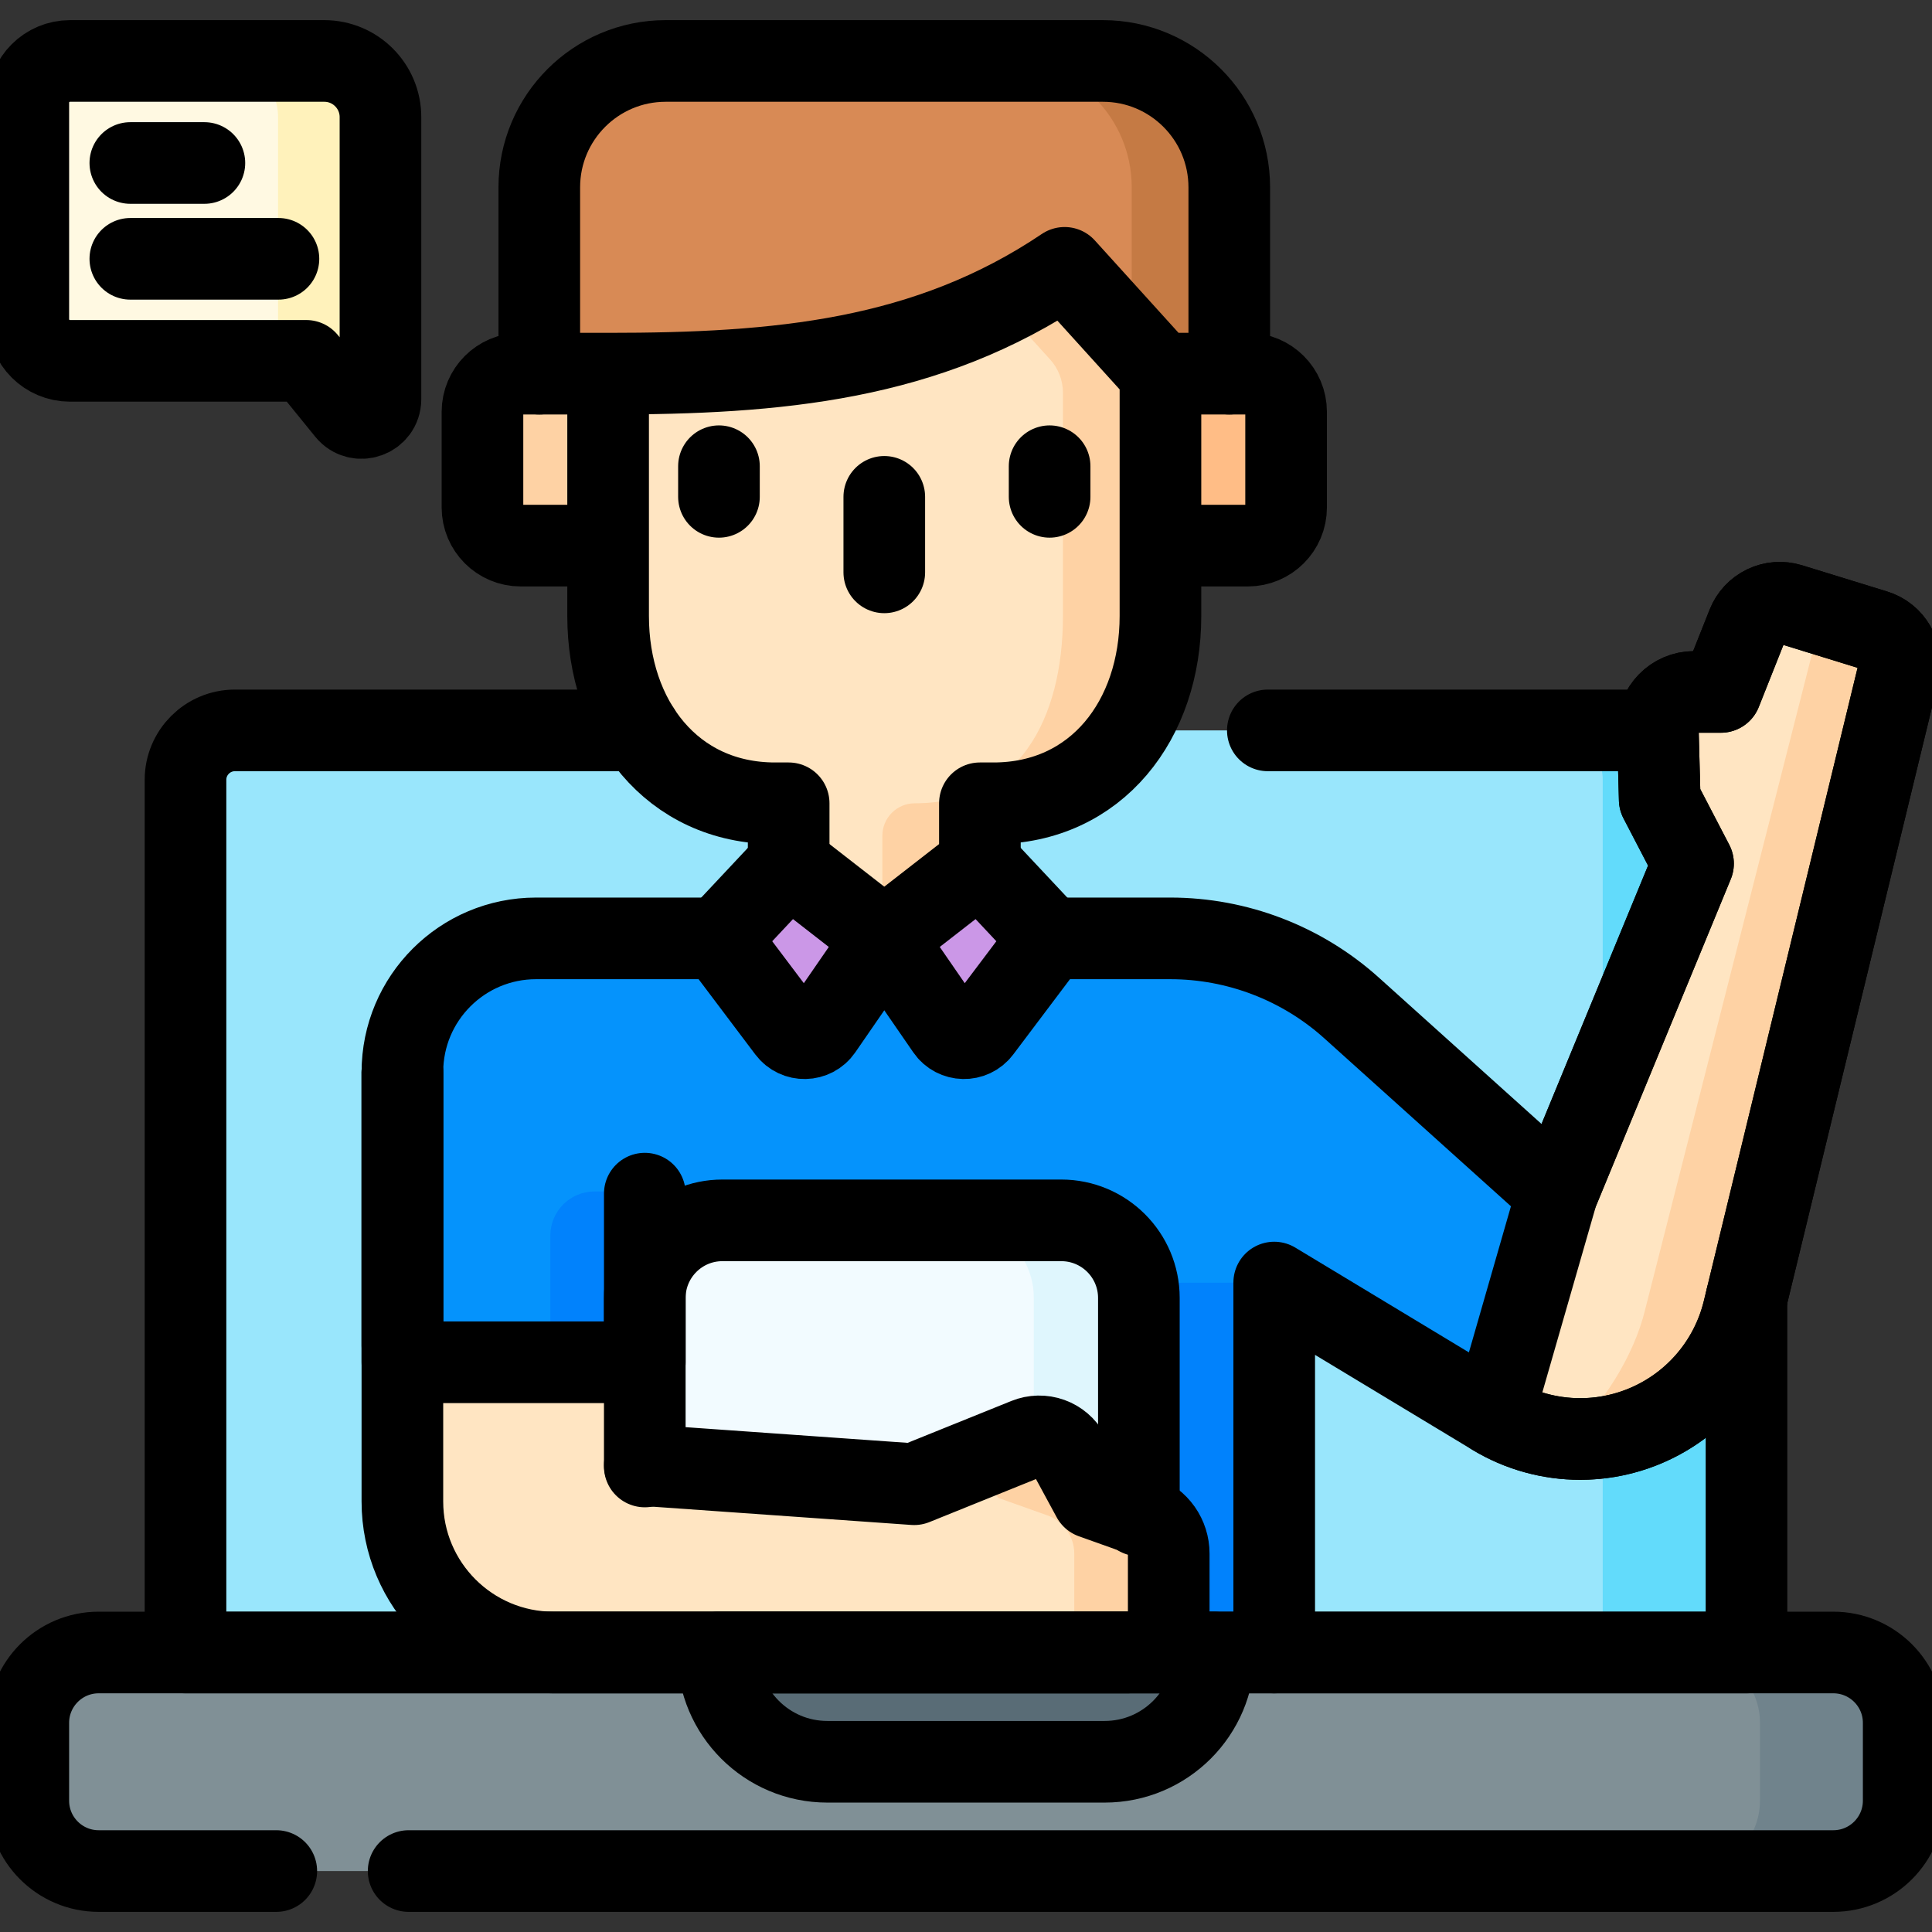 <svg xmlns="http://www.w3.org/2000/svg" width="355" height="355" viewBox="0 0 355 355" fill="none"><rect x="0" y="0" width="355" height="355" fill="#333333" stroke="none"/><g clip-path="url(#clip0_57_26)"><path d="M320.912 303.641H34.088V143.29C34.088 138.275 38.154 134.209 43.169 134.209H311.831C316.846 134.209 320.912 138.275 320.912 143.29V303.641Z" fill="#99E6FC"></path><path d="M320.914 143.29V303.643H294.497V143.29C294.497 138.277 290.434 134.207 285.421 134.207H311.831C316.844 134.207 320.914 138.277 320.914 143.29Z" fill="#62DBFB"></path><path d="M225.876 68.659H99.093V34.426C99.093 21.599 109.491 11.201 122.318 11.201H202.652C215.478 11.201 225.876 21.599 225.876 34.426V68.659Z" fill="#D88A55"></path><path d="M225.876 34.425V68.656H207.952V34.425C207.952 21.598 197.559 11.205 184.732 11.205H202.655C215.475 11.205 225.876 21.598 225.876 34.425Z" fill="#C57A44"></path><path d="M348.863 123.436L320.36 240.824C319.051 246.21 316.317 251.144 312.445 255.109C308.573 259.074 303.705 261.924 298.352 263.361C295.746 264.058 293.06 264.411 290.363 264.412C284.74 264.413 279.224 262.878 274.41 259.972L234.133 235.667V303.643H111.735L73.936 247.233V196.991C73.936 183.423 84.933 172.426 98.501 172.426H215.032C227.331 172.427 239.194 176.979 248.337 185.204L286.136 219.212L311.09 158.683L304.969 146.916L304.621 133.983C304.521 130.233 307.535 127.139 311.285 127.139H316.201L321.117 114.763C321.707 113.278 322.833 112.07 324.272 111.378C325.711 110.686 327.358 110.56 328.886 111.025L344.53 115.847C346.085 116.319 347.401 117.368 348.207 118.779C349.012 120.191 349.247 121.857 348.863 123.436Z" fill="#0593FC"></path><path d="M214.509 303.644H234.134V235.668L214.509 235.711V303.644Z" fill="#0182FC"></path><path d="M111.739 68.659V113.185C111.739 132.193 123.418 147.602 142.426 147.602H144.915V172.425H180.054V147.602H182.543C201.551 147.602 213.23 132.193 213.23 113.185V68.659L195.617 49.215C170.329 66.248 142.919 68.659 111.739 68.659Z" fill="#FFE5C2"></path><path d="M213.229 68.656V114.425C213.229 132.748 198.375 147.602 180.052 147.602V172.425H162.135V153.558C162.135 150.272 164.798 147.602 168.091 147.602C177.597 147.602 184.399 143.747 188.829 137.521C193.26 131.294 195.312 122.69 195.312 113.184V72.152C195.312 69.902 194.475 67.733 192.965 66.066L183.879 56.037C187.845 54.075 191.755 51.815 195.617 49.215L213.229 68.656Z" fill="#FED2A4"></path><path d="M213.23 100.258H229.296C233.174 100.258 236.318 97.114 236.318 93.236V75.681C236.318 71.803 233.174 68.659 229.296 68.659H213.23V100.258Z" fill="#FFBD86"></path><path d="M209.265 303.642H118.478V238.498C118.478 230.622 124.863 224.237 132.739 224.237H195.004C202.88 224.237 209.265 230.622 209.265 238.498V303.642Z" fill="#F2FBFF"></path><path d="M209.263 238.495V303.643H189.96V238.495C189.96 230.625 183.574 224.239 175.697 224.239H195C202.877 224.239 209.263 230.625 209.263 238.495Z" fill="#DFF6FD"></path><path d="M111.739 100.258H95.673C91.795 100.258 88.652 97.114 88.652 93.236V75.681C88.652 71.803 91.795 68.659 95.673 68.659H111.739V100.258Z" fill="#FED2A4"></path><path d="M214.752 285.462V296.191C214.752 300.309 211.417 303.644 207.305 303.644H101.69C86.36 303.644 73.937 291.214 73.937 275.884V196.992L118.48 238.498V269.227L167.972 272.723L188.639 264.379C190.048 263.81 191.616 263.779 193.045 264.293C194.474 264.807 195.664 265.829 196.388 267.165L200.755 275.221L209.809 278.45C211.255 278.966 212.506 279.917 213.391 281.173C214.276 282.428 214.751 283.926 214.752 285.462Z" fill="#FFE5C2"></path><path d="M119.078 269.266L118.474 269.46L101.12 269.224V222.319L118.481 238.495V269.224L119.078 269.266Z" fill="#FFE5C2"></path><path d="M214.754 285.463V296.189C214.754 300.308 211.419 303.643 207.308 303.643H189.946C194.057 303.643 197.392 300.308 197.392 296.189V285.463C197.392 282.315 195.409 279.507 192.449 278.446L183.394 275.222L179.511 268.067L188.642 264.378C191.554 263.199 194.889 264.399 196.387 267.165L200.755 275.222L209.811 278.446C212.771 279.507 214.754 282.315 214.754 285.463Z" fill="#FED2A4"></path><path d="M73.937 196.992H118.48V250.315H73.937V196.992Z" fill="#0593FC"></path><path d="M118.481 218.925V250.317H101.12V227.052C101.12 222.563 104.758 218.925 109.246 218.925H118.481Z" fill="#0182FC"></path><path d="M348.863 123.436L320.36 240.824C319.051 246.21 316.317 251.144 312.445 255.109C308.573 259.074 303.705 261.924 298.353 263.361C295.747 264.058 293.061 264.411 290.363 264.412C284.74 264.413 279.224 262.878 274.41 259.972L286.137 219.212L311.091 158.683L304.97 146.916L304.622 133.983C304.521 130.233 307.535 127.139 311.286 127.139H316.202L321.118 114.763C321.707 113.278 322.834 112.07 324.273 111.378C325.712 110.686 327.359 110.56 328.887 111.025L344.531 115.847C346.086 116.319 347.401 117.368 348.207 118.779C349.013 120.191 349.247 121.857 348.863 123.436Z" fill="#FFE5C2"></path><path d="M348.863 123.436L320.36 240.824C319.051 246.21 316.317 251.144 312.445 255.109C308.573 259.074 303.705 261.924 298.353 263.361C295.747 264.058 293.061 264.411 290.363 264.412C284.74 264.413 279.224 262.878 274.41 259.972L286.137 219.212L311.091 158.683L304.97 146.916L304.622 133.983C304.521 130.233 307.535 127.139 311.286 127.139H316.202L321.118 114.763C321.707 113.278 322.834 112.07 324.273 111.378C325.712 110.686 327.359 110.56 328.887 111.025L344.531 115.847C346.086 116.319 347.401 117.368 348.207 118.779C349.013 120.191 349.247 121.857 348.863 123.436Z" fill="#FFE5C2"></path><path d="M348.864 123.439L320.36 240.824C318.727 247.549 314.882 253.53 309.443 257.807C304.004 262.085 297.285 264.411 290.365 264.413C289.408 264.413 288.451 264.371 287.501 264.274C294.622 258.422 300.315 248.75 302.242 240.824L333.693 117.24C334.123 115.458 333.762 113.662 332.819 112.241L344.53 115.846C347.761 116.824 349.661 120.152 348.864 123.439Z" fill="#FED2A4"></path><path d="M18.133 303.641H336.867C344.01 303.641 349.8 309.431 349.8 316.573V330.865C349.8 338.008 344.01 343.798 336.867 343.798H18.133C10.99 343.798 5.2 338.008 5.2 330.865V316.574C5.2 309.431 10.99 303.641 18.133 303.641Z" fill="#809096"></path><path d="M349.8 316.574V330.864C349.8 338.006 344.01 343.795 336.869 343.795H310.459C317.6 343.795 323.39 338.006 323.39 330.864V316.574C323.39 309.432 317.6 303.643 310.459 303.643H336.869C344.01 303.643 349.8 309.432 349.8 316.574Z" fill="#70838C"></path><path d="M202.982 323.72H152.018C140.929 323.72 131.939 314.73 131.939 303.641H223.06C223.06 314.73 214.071 323.72 202.982 323.72Z" fill="#596C76"></path><path d="M69.91 73.323V21.524C69.91 15.823 65.288 11.201 59.587 11.201H12.857C8.628 11.201 5.2 14.629 5.2 18.858V58.648C5.2 62.877 8.628 66.305 12.857 66.305H56.267L63.741 75.512C65.802 78.051 69.91 76.594 69.91 73.323Z" fill="#FFF9E2"></path><path d="M69.911 21.522V73.323C69.911 76.595 65.8 78.051 63.74 75.514L56.266 66.306H51.094V21.522C51.094 15.822 46.476 11.205 40.776 11.205H59.587C65.287 11.205 69.911 15.822 69.911 21.522Z" fill="#FFF2BB"></path><path d="M162.485 172.426L173.992 189.117C175.471 191.263 178.618 191.33 180.187 189.248L192.863 172.425L180.054 158.763L162.485 172.426Z" fill="#CB97E7"></path><path d="M162.485 172.426L150.978 189.117C149.498 191.263 146.351 191.33 144.782 189.248L132.106 172.425L144.915 158.763L162.485 172.426Z" fill="#CB97E7"></path><path d="M99.093 68.659V34.426C99.093 21.599 109.491 11.201 122.318 11.201H202.652C215.478 11.201 225.876 21.599 225.876 34.426V68.659M192.865 172.425H215.032C227.332 172.425 239.195 176.98 248.341 185.203L286.136 219.212L311.09 158.682L304.967 146.916L304.621 133.985C304.524 130.234 307.533 127.141 311.284 127.141H316.2L321.116 114.765C321.705 113.28 322.832 112.071 324.272 111.378C325.712 110.686 327.36 110.561 328.888 111.028L344.53 115.846C347.761 116.824 349.661 120.152 348.864 123.439L320.36 240.824C318.727 247.549 314.883 253.53 309.443 257.807C304.004 262.085 297.285 264.411 290.365 264.413C284.791 264.413 279.264 262.908 274.411 259.975L234.134 235.666V303.643M73.94 247.231V196.99C73.94 183.421 84.937 172.425 98.499 172.425H132.106" stroke="black" stroke-width="15" stroke-miterlimit="10" stroke-linecap="round" stroke-linejoin="round"></path><path d="M180.054 158.763V147.602H182.543C201.551 147.602 213.23 132.193 213.23 113.185V68.659M213.23 68.659L195.617 49.215C170.329 66.248 142.919 68.659 111.739 68.659M213.23 68.659L229.296 68.659C233.174 68.659 236.318 71.803 236.318 75.681V93.236C236.318 97.114 233.174 100.258 229.296 100.258H213.23V68.659ZM111.739 68.659V113.186C111.739 132.194 123.418 147.602 142.426 147.602H144.915V158.764M111.739 68.659H95.673C91.795 68.659 88.651 71.803 88.651 75.681V93.236C88.651 97.114 91.795 100.258 95.673 100.258H111.739V68.659ZM162.485 91.293V105.169M132.106 85.667V91.293M192.863 85.667V91.293M118.48 269.227L167.972 272.723L188.639 264.379C190.048 263.81 191.616 263.779 193.045 264.293C194.474 264.807 195.664 265.829 196.388 267.164L200.755 275.221L209.809 278.45C211.255 278.966 212.506 279.918 213.391 281.173C214.276 282.428 214.751 283.926 214.751 285.462V296.191C214.751 300.309 211.416 303.644 207.304 303.644H101.69C86.36 303.644 73.937 291.214 73.937 275.884V196.992" stroke="black" stroke-width="15" stroke-miterlimit="10" stroke-linecap="round" stroke-linejoin="round"></path><path d="M118.478 269.461V238.498C118.478 230.622 124.863 224.237 132.739 224.237H195.004C202.88 224.237 209.265 230.622 209.265 238.498V278.45" stroke="black" stroke-width="15" stroke-miterlimit="10" stroke-linecap="round" stroke-linejoin="round"></path><path d="M118.48 219.329V250.314H73.937V196.992M304.627 134.207H232.962M348.863 123.436L320.36 240.824C319.051 246.21 316.317 251.144 312.445 255.109C308.573 259.074 303.705 261.924 298.352 263.361C295.746 264.058 293.061 264.411 290.363 264.412C284.74 264.413 279.224 262.878 274.41 259.972L286.137 219.212L311.091 158.683L304.97 146.916L304.622 133.983C304.521 130.233 307.535 127.139 311.286 127.139H316.202L321.118 114.763C321.707 113.278 322.834 112.07 324.273 111.378C325.712 110.686 327.359 110.56 328.887 111.025L344.531 115.847C346.086 116.319 347.401 117.368 348.207 118.779C349.013 120.191 349.247 121.857 348.863 123.436Z" stroke="black" stroke-width="15" stroke-miterlimit="10" stroke-linecap="round" stroke-linejoin="round"></path><path d="M320.914 238.543V303.643H34.085V143.29C34.085 138.277 38.156 134.207 43.169 134.207H117.504" stroke="black" stroke-width="15" stroke-miterlimit="10" stroke-linecap="round" stroke-linejoin="round"></path><path d="M50.766 343.799H18.133C10.99 343.799 5.2 338.009 5.2 330.866V316.574C5.2 309.432 10.99 303.641 18.133 303.641H336.867C344.01 303.641 349.8 309.432 349.8 316.574V330.866C349.8 338.009 344.01 343.799 336.867 343.799H75.086" stroke="black" stroke-width="15" stroke-miterlimit="10" stroke-linecap="round" stroke-linejoin="round"></path><path d="M23.948 29.949H37.555M51.162 47.557H23.948M202.982 323.72H152.018C140.929 323.72 131.939 314.73 131.939 303.641H223.06C223.06 314.73 214.071 323.72 202.982 323.72ZM69.91 73.323V21.524C69.91 15.823 65.288 11.201 59.587 11.201H12.857C8.628 11.201 5.2 14.629 5.2 18.858V58.648C5.2 62.877 8.628 66.305 12.857 66.305H56.267L63.741 75.512C65.802 78.051 69.91 76.594 69.91 73.323ZM162.485 172.426L173.992 189.117C175.471 191.263 178.618 191.33 180.187 189.248L192.863 172.425L180.054 158.763L162.485 172.426Z" stroke="black" stroke-width="15" stroke-miterlimit="10" stroke-linecap="round" stroke-linejoin="round"></path><path d="M162.485 172.426L150.978 189.117C149.498 191.263 146.351 191.33 144.782 189.248L132.106 172.425L144.915 158.763L162.485 172.426Z" stroke="black" stroke-width="15" stroke-miterlimit="10" stroke-linecap="round" stroke-linejoin="round"></path></g><defs><clipPath id="clip0_57_26"><rect width="355" height="355" fill="white"></rect></clipPath></defs></svg>